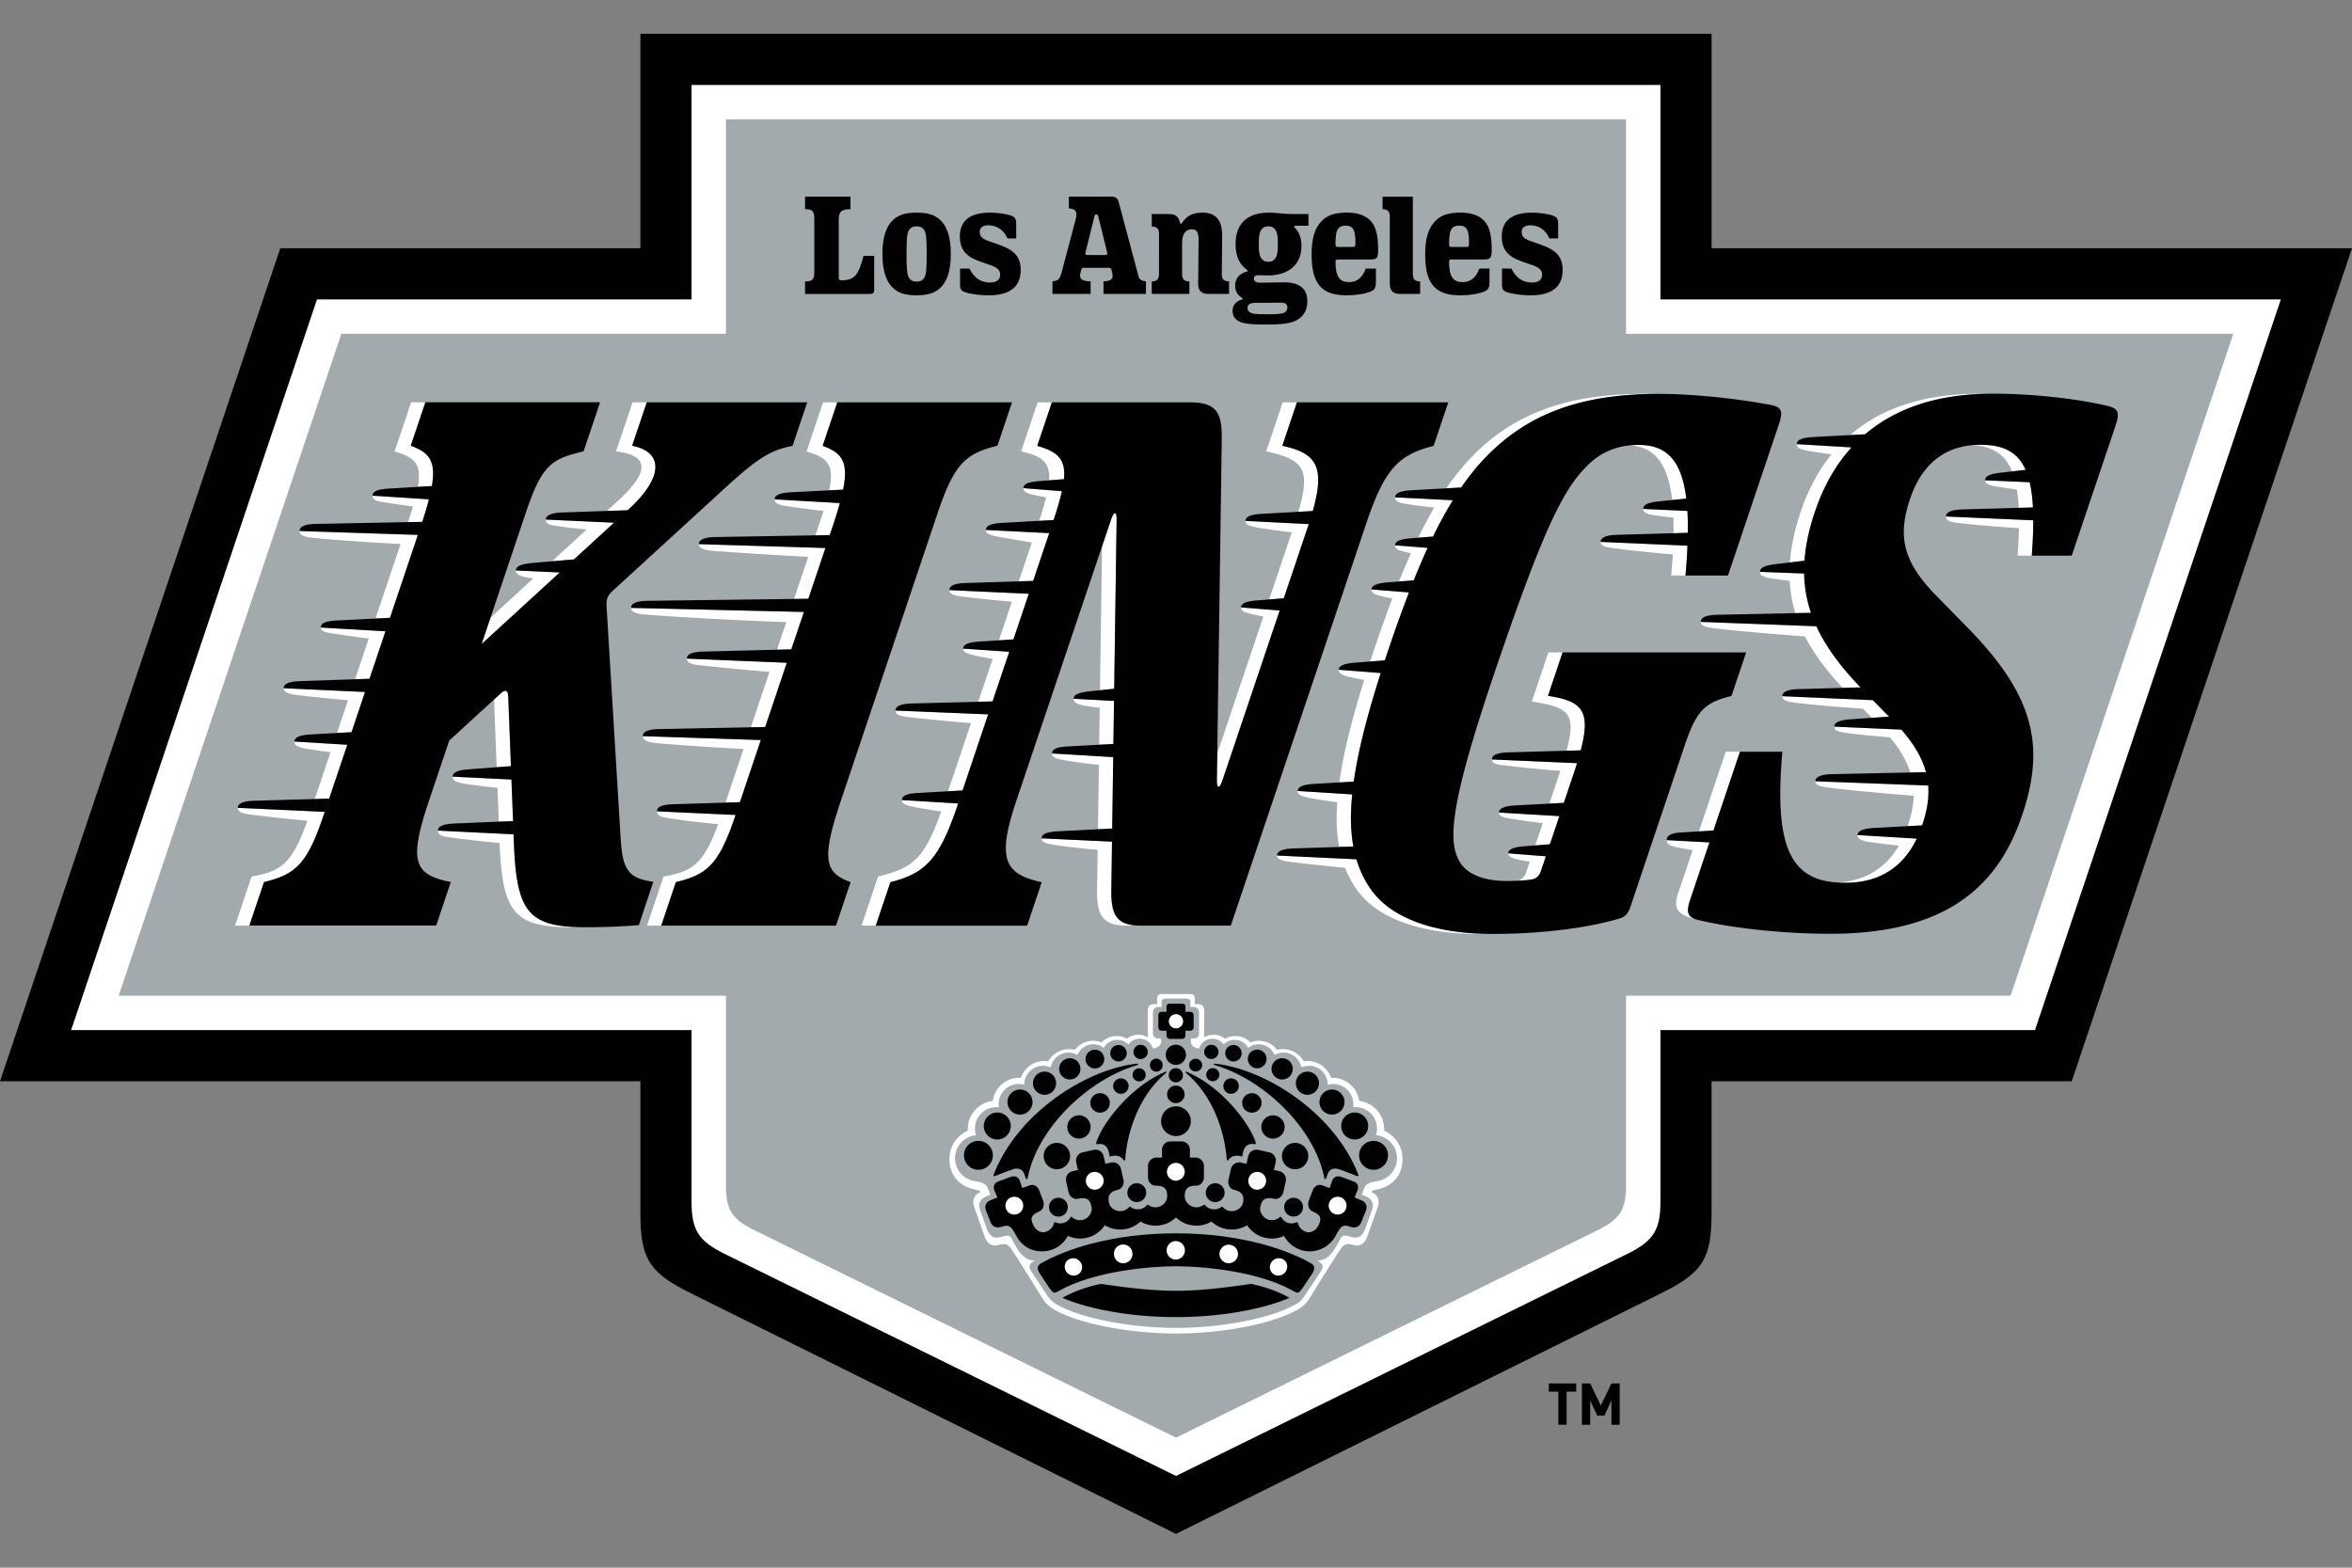<svg xmlns="http://www.w3.org/2000/svg" viewBox="0 0 960 640"><rect x="0" y="0" width="960" height="640" fill="#808080" stroke="none"/><path d="M698.603 441.409v53.452c0 18.829-3.325 24.543-20.498 33.064l-198.117 98.277-198.108-98.277c-17.173-8.513-20.499-14.235-20.499-33.064V441.41H0l114.4-340.066h146.99V13.798h437.22v87.545H960L845.6 441.409H698.604Z" fill="#010101"/><path d="m479.994 602.549 184.4-90.746c10.933-5.382 13.338-10.168 13.338-21.426v-69.845h152.875l100.349-298.304H677.732V34.683H282.257v87.545H129.382L29.032 420.532h253.225v69.845c0 11.258 2.405 16.053 13.338 21.426l184.399 90.746Z" fill="#fff"/><path d="m479.994 586.906 172.283-84.784c9.193-4.523 11.413-8.544 11.413-18.348v-77.277h156.965l90.907-270.235H663.69V48.717H296.298v87.545H139.333L48.425 406.497h247.873v77.277c0 9.803 2.211 13.817 11.413 18.348l172.283 84.784Z" fill="#a2aaad"/><path d="M485.803 405.81c1.4 0 1.871.788 1.871 1.77v2.35h1.4c1.794 0 2.42 1.23 2.42 2.8v10.755c3.619-2.134 7.268-.556 8.575.603 3.179-1.994 7.787-1.245 10.269 1.462 3.495-1.438 8.211-.572 10.918 3.062 3.641-1.021 8.413.394 10.903 4.693 5.273-.835 9.742 2.528 11.119 6.727 6.054-.379 10.81 4.206 11.466 9.38a11.624 11.624 0 0 1 10.2 12.178c4.647 2.173 7.508 6.44 7.508 11.599 0 5.776-3.21 10.686-9.759 12.263-1.46.34-2.405.402-2.984 1.206 2.226.658 3.51 3.209 2.845 5.389-.301 1.005-4.43 12.627-4.43 12.627-.983 2.93-2.862 4.392-5.854 3.573-2.83-.782-3.781-.394-5.784 2.682-1.53 2.35-2.683 4.269-3.874 6.101-3.517 5.452-6.665 10.779-8.443 13.494-1.825 2.512-3.178 3.37-4.995 4.383-9.906 5.53-30.218 9.495-49.185 9.495s-39.28-3.959-49.185-9.495c-1.817-1.012-3.17-1.87-4.995-4.383-1.778-2.715-4.918-8.034-8.444-13.494-1.19-1.84-2.335-3.75-3.874-6.1-2.003-3.077-2.96-3.465-5.791-2.683-2.985.819-4.864-.642-5.846-3.573 0 0-4.128-11.622-4.43-12.627-.657-2.188.61-4.731 2.845-5.389-.58-.804-1.523-.858-2.992-1.206-6.542-1.577-9.758-6.487-9.758-12.263 0-5.158 2.86-9.426 7.508-11.599a11.635 11.635 0 0 1 10.198-12.178c.658-5.166 5.413-9.759 11.468-9.38 1.376-4.199 5.837-7.562 11.118-6.727 2.49-4.299 7.261-5.706 10.903-4.693 2.699-3.634 7.415-4.5 10.918-3.062 2.482-2.714 7.09-3.456 10.269-1.462 1.307-1.16 4.956-2.737 8.574-.603V412.73c0-1.57.627-2.8 2.42-2.8h1.4v-2.35c0-.974.464-1.77 1.872-1.77h11.637Z" fill="#fff"/><path d="M561.603 463.452a8.725 8.725 0 0 0-8.289-11.466c-.34 0-.689.023-1.029.054.07-.41.101-.835.101-1.268 0-4.547-3.696-8.235-8.242-8.235a8.09 8.09 0 0 0-2.228.31v-.132a7.603 7.603 0 0 0-7.608-7.609 7.595 7.595 0 0 0-3.186.696c-.588-3.456-3.588-6.093-7.214-6.093-1.338 0-2.59.356-3.673.982a6.967 6.967 0 0 0-10.763-2.883 6.269 6.269 0 0 0-5.521-3.295 6.252 6.252 0 0 0-4.516 1.918 5.642 5.642 0 0 0-4.615-2.397 5.64 5.64 0 0 0-5.421 4.067c-2.606-.526-3.379-1.632-3.379-3.38 0-.687.123-.765.789-.765h.525c1.3 0 2.073-.974 2.073-1.878v-8.405c0-1.446-.58-2.591-2.227-2.591h-1.284v-1.786c0-.904-.432-1.632-1.724-1.632h-8.344c-1.29 0-1.724.727-1.724 1.632v1.786h-1.283c-1.655 0-2.234 1.153-2.234 2.59v8.406c0 .904.78 1.878 2.079 1.878h.518c.665 0 .797.078.797.766 0 1.747-.774 2.845-3.38 3.379-.687-2.343-2.852-4.067-5.42-4.067-1.91 0-3.595.943-4.616 2.397a6.265 6.265 0 0 0-4.516-1.918c-2.389 0-4.454 1.338-5.52 3.295a6.921 6.921 0 0 0-4.291-1.486 6.968 6.968 0 0 0-6.465 4.37 7.302 7.302 0 0 0-3.673-.983 7.325 7.325 0 0 0-7.222 6.093 7.53 7.53 0 0 0-3.177-.696c-4.207 0-7.617 3.403-7.617 7.609v.132a8.236 8.236 0 0 0-10.47 7.925c0 .433.031.85.094 1.268a10.864 10.864 0 0 0-1.02-.054c-4.826 0-8.739 3.905-8.739 8.73 0 .959.155 1.878.45 2.736-4.818.434-8.584 4.478-8.584 9.396a9.445 9.445 0 0 0 7.763 9.294c2.482.441 4.771.626 5.707 3.1.255.673.58 1.477.943 2.506l-1.778.742c-2.56 1.067-3.28 3.24-2.475 5.304l2.637 7.339c.99 2.976 2.536 4.754 5.568 3.92 2.876-.79 3.873-1.044 4.863.796 2.915 5.8 5.165 8.776 9.294 8.738-2.868 1.855-2.768 2.412-.317 6.13l4.925 7.37c1.671 2.583 2.443 3.279 4.237 4.385 9.596 5.551 29.6 9.626 48.83 9.626s39.241-4.075 48.837-9.626c1.786-1.098 2.567-1.802 4.238-4.385l4.917-7.37c2.46-3.71 2.56-4.267-.317-6.13 4.13.038 6.379-2.939 9.301-8.738.983-1.84 1.988-1.585 4.857-.797 3.031.835 4.577-.943 5.574-3.92l2.637-7.338c.805-2.064.078-4.237-2.474-5.304l-1.778-.742c.363-1.029.688-1.833.936-2.506.934-2.474 3.232-2.66 5.713-3.1a9.44 9.44 0 0 0 7.756-9.294c0-4.918-3.773-8.962-8.575-9.396" fill="#a2aaad" fill-rule="evenodd"/><path d="M476.13 420.795v2.026c0 .719.588 1.299 1.3 1.299h5.141c.72 0 1.291-.58 1.291-1.3v-2.025h2.034c.719 0 1.299-.588 1.299-1.3v-5.142c0-.719-.588-1.29-1.299-1.29h-2.034v-2.034c0-.711-.394-1.291-1.29-1.291h-5.143c-.951 0-1.3.58-1.3 1.29v2.035h-2.025c-.72 0-1.299.58-1.299 1.29v5.142c0 .72.58 1.3 1.299 1.3h2.026ZM432.552 526.818c13.817-7.708 35.931-9.866 47.445-9.88 11.513.014 33.627 2.156 47.445 9.88 2.413 1.347 2.52 1.33 4.26-1.027l3.874-5.8c1.238-1.928 1.108-3.327-.386-4.198-5.165-3.016-12.72-5.977-20.244-7.965-10.863-2.868-22.578-4.322-34.94-4.322s-24.095 1.454-34.943 4.322c-7.524 1.988-15.079 4.957-20.244 7.965-1.494.87-1.623 2.27-.386 4.199l3.873 5.799c1.733 2.358 1.84 2.38 4.26 1.027" fill="#010101"/><path d="M477.722 465.965a3.431 3.431 0 0 0-3.434 3.434v3.178H472a3.424 3.424 0 0 0-3.425 3.433v4.609c0 1.785 1.345 3.409 3.084 3.409 4.393 0 4.733 2.095 4.733 4.423s-2.212 4.423-4.733 4.423a4.97 4.97 0 0 1-2.96-.966c-.209-.148-.372-.108-.535.077a4.936 4.936 0 0 1-3.765 1.725c-1.137 0-2.18-.38-3.015-1.03-.156-.108-.341-.092-.503.094a4.963 4.963 0 0 1-2.652 1.562c-2.459.556-5.08-1.029-5.583-3.271-.518-2.273-.232-4.477 3.65-5.351 1.694-.38 2.652-2.273 2.265-4.005l-1.012-4.501c-.419-1.847-2.25-3.015-4.098-2.59l-2.274.51-.704-3.108a3.424 3.424 0 0 0-4.09-2.59l-4.508 1.013a3.432 3.432 0 0 0-2.59 4.098l.695 3.1-2.234.503a3.433 3.433 0 0 0-2.59 4.098l1.013 4.5c.394 1.74 2.064 3.032 3.773 2.652 4.269-.967 5.08 1.006 5.583 3.27.495 2.205-1.198 4.803-3.65 5.352a4.817 4.817 0 0 1-4.322-1.152c-.217-.186-.465-.163-.596.054-.595 1.105-1.592 1.987-2.884 2.35a4.725 4.725 0 0 1-3.232-.24c-.333-.154-.564-.03-.642.31-.363 1.593-1.57 2.861-3.054 3.456-2.134.843-4.4-.502-5.351-2.566-1.105-2.397-1.476-4.022 2.443-5.684 1.509-.642 2.119-2.582 1.585-4.253l-1.653-4.276c-.581-1.786-2.344-2.713-3.952-2.08l-2.954 1.083-.866-2.528c-.618-2.042-2.087-2.776-4.33-1.88l-4.77 1.779c-1.377.541-2.08 1.948-1.384 3.65.51 1.237.89 2.156 1.16 2.83l-2.846 1.167c-1.771.695-2.482 2.381-1.794 4.144l1.918 4.825c.687 1.771 2.458 2.482 4.453 1.826 3.094-1.03 3.828-.302 5.931 3.495 2.25 4.33 5.992 6.525 10.624 6.525s8.498-2.551 10.5-6.301a12.052 12.052 0 0 0 7.64.78 12.058 12.058 0 0 0 7.446-5.142 12.043 12.043 0 0 0 8.923 1.461 12.113 12.113 0 0 0 5.63-2.976 12.033 12.033 0 0 0 6.155 1.686c3.232 0 6.17-1.269 8.335-3.325a12.053 12.053 0 0 0 8.328 3.325c2.25 0 4.353-.619 6.162-1.686a12.054 12.054 0 0 0 5.622 2.976c3.177.712 6.348.101 8.922-1.46a12.06 12.06 0 0 0 7.446 5.141c2.668.596 5.329.263 7.64-.78 2.01 3.75 5.97 6.301 10.5 6.301s8.652-2.652 10.625-6.525c2.095-3.797 2.853-4.602 5.93-3.495 1.933.695 3.766-.055 4.454-1.826l1.91-4.825c.688-1.77-.031-3.456-1.794-4.144l-2.845-1.167c.278-.666.657-1.585 1.16-2.83.695-1.709 0-3.109-1.384-3.65l-4.772-1.779c-2.235-.896-3.71-.162-4.322 1.88l-.866 2.528-2.96-1.083c-1.602-.641-3.373.286-3.945 2.08l-1.655 4.276c-.541 1.67.07 3.611 1.578 4.253 3.928 1.662 3.55 3.279 2.451 5.684-.959 2.064-3.224 3.41-5.359 2.566-1.484-.595-2.682-1.863-3.054-3.456-.077-.34-.309-.464-.633-.31-.99.441-2.127.557-3.24.24-1.284-.363-2.281-1.245-2.885-2.35-.124-.217-.379-.24-.587-.054a4.833 4.833 0 0 1-4.33 1.152c-2.459-.55-4.145-3.147-3.65-5.351.518-2.273 1.314-4.238 5.59-3.27 1.702.379 3.372-.913 3.766-2.653l1.013-4.5a3.427 3.427 0 0 0-2.59-4.098l-2.235-.502.696-3.101a3.432 3.432 0 0 0-2.59-4.098l-4.508-1.013a3.43 3.43 0 0 0-4.091 2.59l-.696 3.109-2.273-.51a3.418 3.418 0 0 0-4.09 2.589l-1.013 4.5c-.395 1.733.564 3.627 2.257 4.006 3.89.874 4.168 3.086 3.658 5.35-.51 2.251-3.14 3.836-5.59 3.272a4.97 4.97 0 0 1-2.653-1.562c-.154-.179-.34-.202-.495-.093a4.922 4.922 0 0 1-3.023 1.029 4.949 4.949 0 0 1-3.766-1.725c-.154-.185-.324-.217-.533-.077a5.047 5.047 0 0 1-2.962.966c-2.513 0-4.732-2.165-4.732-4.423s.348-4.423 4.732-4.423c1.74 0 3.093-1.624 3.093-3.41v-4.608a3.43 3.43 0 0 0-3.433-3.433h-2.289v-3.178a3.426 3.426 0 0 0-3.432-3.434h-4.547.023ZM479.996 537.691c19.655 0 36.558-3.619 46.347-7.872-4.531-2.459-9.07-4.237-15.673-5.69-8.166 1.213-19.973 2.83-30.682 2.83s-22.517-1.609-30.682-2.83c-6.595 1.453-11.134 3.224-15.672 5.69 9.796 4.253 26.7 7.872 46.347 7.872M505.629 443.364c0-1.74-1.43-3.146-3.17-3.131a3.137 3.137 0 0 0-3.132 3.17c0 1.74 1.423 3.14 3.17 3.131 1.733 0 3.14-1.43 3.132-3.17ZM490.704 434.844a2.676 2.676 0 0 0-5.35 0 2.676 2.676 0 0 0 5.35 0ZM497.693 438.803a2.676 2.676 0 1 0-5.35 0 2.676 2.676 0 0 0 5.35 0ZM514.945 450.262a3.974 3.974 0 1 0-3.974 3.974 3.972 3.972 0 0 0 3.974-3.974ZM524.338 460.082c0-2.621-2.126-4.748-4.755-4.748s-4.748 2.126-4.748 4.748 2.127 4.755 4.748 4.755 4.756-2.126 4.756-4.755Z" fill="#010101"/><path d="M533.998 471.958c0-2.97-2.404-5.382-5.38-5.382s-5.39 2.406-5.39 5.382 2.412 5.382 5.39 5.382 5.38-2.405 5.38-5.382ZM516.963 432.246a3.826 3.826 0 1 0-7.648.225 3.826 3.826 0 0 0 7.648-.225ZM527.66 436.235a4.334 4.334 0 0 0-4.455-4.206 4.335 4.335 0 0 0 .247 8.668 4.33 4.33 0 0 0 4.207-4.454M538.366 442.08a4.726 4.726 0 1 0-4.585 4.864 4.725 4.725 0 0 0 4.585-4.864ZM497.339 429.423a2.924 2.924 0 0 0-2.93-2.9c-1.61 0-2.91 1.322-2.901 2.93 0 1.609 1.322 2.907 2.93 2.9 1.609 0 2.9-1.322 2.9-2.93ZM506.81 429.957a3.36 3.36 0 0 0-3.37-3.333c-1.848 0-3.34 1.523-3.333 3.372a3.37 3.37 0 0 0 3.379 3.332c1.848 0 3.34-1.523 3.333-3.37M548.78 449.882c-.023-2.83-2.32-5.103-5.142-5.08a5.114 5.114 0 0 0-5.087 5.142 5.113 5.113 0 0 0 5.149 5.08 5.101 5.101 0 0 0 5.08-5.142ZM558.438 459.657a5.505 5.505 0 1 0-11.01.07 5.497 5.497 0 0 0 5.536 5.466 5.502 5.502 0 0 0 5.474-5.536ZM566.536 471.627a5.895 5.895 0 0 0-5.938-5.862c-3.256.023-5.885 2.675-5.862 5.931.023 3.262 2.675 5.891 5.938 5.868 3.255-.023 5.885-2.682 5.862-5.937ZM507.041 472.182c.488-3.959 1.988-5.637 5.119-5.072.286.054.495-.24.41-.525-2.274-7.648-13.407-22.285-27.117-28.54-.88-.403-1.407-.689-1.547-.519-.154.178.256.596.928 1.183 12.937 11.367 15.573 29.074 15.867 34.657.024.378.51.502.72.186 0 0 1.499-2.73 5.62-1.377" fill="#010101"/><path d="M497.013 435.19c19.772 6.303 39.76 25.935 43.549 45.854.061.34.58.417.695.093.41-1.13.58-1.84 1.051-2.668.72-1.253 2.475-1.717 4.052-1.175 2.367.796 5.792 2.125 7.54 2.837.34.14.696-.108.556-.463-9.395-24.465-36.257-42.342-57.32-45.296-1.106-.155-1.747-.162-1.778.046-.03.247.317.355 1.655.773ZM452.94 472.182c4.122-1.352 5.621 1.377 5.621 1.377.217.317.712.193.72-.186.286-5.582 2.923-23.289 15.866-34.656.673-.595 1.09-1.005.928-1.182-.139-.17-.665.116-1.547.518-13.709 6.255-24.844 20.892-27.117 28.54-.084.278.124.58.41.525 3.132-.565 4.631 1.113 5.12 5.072M462.97 435.19c1.338-.408 1.693-.524 1.655-.772-.031-.216-.673-.21-1.778-.047-21.063 2.962-47.925 20.839-57.32 45.297-.139.347.217.595.557.463 1.748-.718 5.173-2.041 7.539-2.837 1.577-.533 3.333-.078 4.052 1.175.472.828.641 1.539 1.052 2.668.124.332.634.255.695-.094 3.789-19.918 23.778-39.55 43.548-45.852ZM486.058 457.723c0-3.348-2.714-6.07-6.07-6.07s-6.07 2.714-6.07 6.07 2.714 6.07 6.07 6.07 6.07-2.714 6.07-6.07ZM482.835 438.964c0-1.592-1.3-2.899-2.9-2.899a2.9 2.9 0 0 0 0 5.8 2.89 2.89 0 0 0 2.9-2.9ZM483.513 446.76c0-1.972-1.593-3.572-3.572-3.572s-3.573 1.592-3.573 3.571 1.593 3.573 3.573 3.573 3.572-1.593 3.572-3.573ZM484.063 430.615c0-2.274-1.84-4.122-4.122-4.122s-4.12 1.84-4.12 4.122 1.84 4.121 4.12 4.121 4.122-1.84 4.122-4.121ZM499.836 486.898c0-2.127-1.717-3.843-3.843-3.843s-3.843 1.716-3.843 3.843 1.717 3.843 3.843 3.843 3.843-1.717 3.843-3.843ZM531.841 492.82c0-2.126-1.716-3.843-3.843-3.843s-3.843 1.717-3.843 3.843 1.716 3.843 3.843 3.843 3.843-1.717 3.843-3.843ZM460.155 486.898c0 2.125 1.717 3.843 3.843 3.843s3.843-1.717 3.843-3.843-1.717-3.843-3.843-3.843-3.843 1.716-3.843 3.843ZM428.142 492.82c0 2.126 1.717 3.843 3.843 3.843s3.843-1.717 3.843-3.843-1.716-3.843-3.843-3.843-3.843 1.717-3.843 3.843ZM446.739 436.181a3.825 3.825 0 1 0 .225-7.646 3.825 3.825 0 0 0-.225 7.646ZM436.532 440.697a4.324 4.324 0 0 0 4.453-4.206 4.314 4.314 0 0 0-4.206-4.454 4.336 4.336 0 0 0-4.461 4.206 4.33 4.33 0 0 0 4.206 4.454" fill="#010101"/><path d="M426.209 446.944a4.725 4.725 0 1 0 .278-9.449 4.73 4.73 0 0 0-4.864 4.585 4.73 4.73 0 0 0 4.586 4.864ZM465.543 432.353a2.917 2.917 0 0 0 2.93-2.9 2.908 2.908 0 0 0-2.9-2.93 2.908 2.908 0 0 0-2.93 2.9 2.908 2.908 0 0 0 2.9 2.93ZM456.503 433.328a3.347 3.347 0 0 0 3.372-3.332 3.358 3.358 0 0 0-3.333-3.38c-1.848 0-3.364 1.485-3.37 3.333a3.35 3.35 0 0 0 3.331 3.371M416.296 455.032c2.83.015 5.134-2.266 5.142-5.08a5.11 5.11 0 0 0-5.08-5.15 5.11 5.11 0 0 0-5.142 5.088 5.102 5.102 0 0 0 5.08 5.142ZM407.018 465.193a5.502 5.502 0 0 0 5.536-5.475 5.496 5.496 0 0 0-5.467-5.536 5.505 5.505 0 0 0-5.544 5.475c-.023 3.038 2.437 5.513 5.475 5.536ZM399.318 477.557a5.899 5.899 0 1 0 .07-11.8c-3.256-.023-5.908 2.606-5.931 5.862a5.893 5.893 0 0 0 5.86 5.938ZM457.486 446.534a3.146 3.146 0 0 0 3.17-3.13 3.147 3.147 0 0 0-3.131-3.171 3.147 3.147 0 0 0-3.17 3.131 3.147 3.147 0 0 0 3.131 3.17ZM471.953 437.52a2.676 2.676 0 0 0 0-5.351 2.676 2.676 0 0 0 0 5.35ZM464.966 441.478a2.676 2.676 0 1 0-2.675-2.675 2.676 2.676 0 0 0 2.675 2.675ZM449.019 454.236c2.196 0 3.974-1.778 3.974-3.975s-1.778-3.974-3.974-3.974-3.974 1.778-3.974 3.974 1.778 3.975 3.974 3.975ZM440.39 464.829c2.62 0 4.755-2.126 4.755-4.755s-2.134-4.747-4.755-4.747-4.756 2.125-4.756 4.747 2.134 4.755 4.756 4.755ZM431.375 477.34c2.97 0 5.382-2.404 5.382-5.38s-2.405-5.39-5.382-5.39-5.382 2.405-5.382 5.39 2.405 5.38 5.382 5.38Z" fill="#010101"/><path d="M482.894 416.928a2.9 2.9 0 0 1-2.9 2.899c-1.6 0-2.907-1.299-2.907-2.9s1.307-2.899 2.907-2.899a2.9 2.9 0 0 1 2.9 2.9ZM479.949 506.669a3.774 3.774 0 0 1 0 7.546 3.779 3.779 0 0 1-3.774-3.773 3.778 3.778 0 0 1 3.774-3.773ZM454.711 512.422a3.78 3.78 0 1 1 7.493-.99 3.77 3.77 0 0 1-3.247 4.237 3.774 3.774 0 0 1-4.246-3.248ZM434.8 518.32c-.672-1.855.279-3.857 2.112-4.469 1.84-.61 3.873.403 4.539 2.266.672 1.856-.279 3.858-2.112 4.47-1.84.603-3.873-.41-4.539-2.266ZM497.778 511.431a3.779 3.779 0 0 1 7.493.99 3.791 3.791 0 0 1-4.246 3.256 3.786 3.786 0 0 1-3.247-4.246ZM518.533 516.11c.673-1.856 2.707-2.869 4.539-2.266 1.84.611 2.784 2.614 2.11 4.47-.664 1.855-2.705 2.876-4.538 2.265-1.84-.61-2.775-2.613-2.11-4.47ZM479.933 474.743a3.635 3.635 0 0 1 3.635 3.633c0 2.01-1.632 3.627-3.635 3.627s-3.634-1.625-3.634-3.627 1.632-3.633 3.634-3.633ZM513.144 478.422c2.002 0 3.633 1.624 3.633 3.634s-1.631 3.627-3.633 3.627-3.634-1.624-3.634-3.627 1.631-3.634 3.634-3.634ZM545.974 488.575c2.002 0 3.634 1.624 3.634 3.634s-1.631 3.626-3.634 3.626-3.635-1.623-3.635-3.626 1.625-3.634 3.635-3.634ZM450.466 482.05c0 2.002-1.624 3.634-3.634 3.634s-3.627-1.632-3.627-3.635 1.624-3.634 3.627-3.634 3.634 1.632 3.634 3.634ZM417.641 492.21c0 2.002-1.623 3.633-3.634 3.633s-3.626-1.631-3.626-3.634 1.623-3.634 3.626-3.634 3.634 1.631 3.634 3.634Z" fill="#fff"/><path d="M374.133 86.806c-4.624 0-7.075.959-8.954 2.42-3.317 2.63-5.01 7.222-5.01 14.46s1.692 11.83 5.01 14.459c1.879 1.47 4.33 2.42 8.954 2.42s7.075-.959 8.946-2.42c3.317-2.629 5.011-7.222 5.011-14.46s-1.694-11.83-5.01-14.459c-1.88-1.469-4.33-2.42-8.947-2.42Zm0 5.59c1.53 0 2.458.573 3.04 1.446.788 1.214 1.073 2.884 1.073 9.843s-.278 8.637-1.074 9.843c-.588.875-1.516 1.446-3.04 1.446-1.522 0-2.458-.572-3.046-1.446-.788-1.213-1.075-2.884-1.075-9.843s.279-8.636 1.075-9.843c.588-.873 1.516-1.446 3.047-1.446Zm-17.32 12.078v13.81c0 1.214-.45 1.716-1.709 1.716H328.59v-5.102c3.155 0 3.78-.967 3.78-3.743V89.59c0-3.356-.594-4.199-3.78-4.199v-5.103h18.542v5.103c-4.044 0-4.779 1.361-4.779 4.315v23.691c0 .743.248 1.044 1.067 1.044 5.12 0 6.967-1.817 9.024-9.959h4.36l.009-.008Zm107.803 7.98-7.957-29.761c-.48-1.779-1.152-2.413-3.139-2.413h-17.259v4.794c2.893.17 3.612 1.377 2.792 4.454l-5.807 21.96c-.649 2.428-1.46 3.224-3.665 3.34v5.165h15.565v-5.165c-3.812 0-4.725-1.106-4.144-3.425l.285-1.191c.156-.603.403-.881 1.16-.881h10.068c.765 0 1.005.278 1.152.88l.317 1.269c.549 2.227-.324 3.348-3.58 3.348v5.165h17.328v-5.165c-1.887-.092-2.706-.727-3.131-2.373m-13.594-8.344h-7.051c-.875 0-1.091-.287-.875-1.16l3.612-14.614c.147-.58.402-.835.788-.835.387 0 .65.255.789.835l3.61 14.614c.218.882 0 1.16-.88 1.16m95.284-10.872c-.827.998-1.19 2.815-1.19 6.58 0 .727.263.99.965.99h6.202c.704 0 .936-.263.966-.99.132-3.185-.285-5.582-1.105-6.58-.557-.68-1.338-1.136-2.86-1.136-1.524 0-2.413.456-2.978 1.136Zm4.322 21.937c3.264 0 5.437-1.74 6.882-5.536h4.114v5.543c0 2.56-.665 3.38-2.838 4.098-2.436.805-5.46 1.276-9.117 1.276-4.902 0-8.064-1.02-10.291-3.123-2.769-2.614-4.006-6.828-4.006-13.586s1.37-10.794 4.168-13.678c2.026-2.088 4.956-3.38 10.222-3.38 4.593 0 7.717 1.238 9.658 3.325 2.304 2.475 3.1 6.086 3.1 11.862 0 3.301-.518 3.943-2.984 3.943h-13.446c-.711 0-.966.271-.966.99 0 6.263 1.87 8.258 5.512 8.258m42.033-21.929c-.827.998-1.191 2.815-1.191 6.58 0 .727.263.99.967.99h6.2c.712 0 .936-.263.967-.99.132-3.185-.294-5.582-1.106-6.58-.563-.68-1.345-1.136-2.868-1.136s-2.405.456-2.977 1.136m4.323 21.937c3.263 0 5.443-1.74 6.881-5.536h4.121v5.543c0 2.56-.664 3.38-2.845 4.098-2.428.805-5.459 1.276-9.108 1.276-4.91 0-8.073-1.02-10.292-3.123-2.768-2.614-4.013-6.828-4.013-13.586s1.368-10.794 4.175-13.678c2.026-2.088 4.949-3.38 10.223-3.38 4.585 0 7.708 1.238 9.649 3.325 2.304 2.475 3.1 6.086 3.1 11.862 0 3.301-.518 3.943-2.984 3.943h-13.446c-.712 0-.967.271-.967.99 0 6.263 1.871 8.258 5.513 8.258m-20.281-3.255c0 2.049.911 2.977 2.96 2.977v5.103h-8.203c-2.915 0-4.176-1.361-4.176-4.199V88.391c0-2.041-.904-2.977-2.96-2.977v-5.103h12.37v31.602h.009ZM414.782 97.33h-3.573c-1.57-3.627-4.477-5.359-7.801-5.359-2.514 0-3.519 1.168-3.519 2.722 0 1.755 1.02 2.791 3.41 3.634l4.376 1.532c6.495 2.272 8.939 5.102 8.939 10.438 0 6.967-4.647 10.268-13.083 10.268-3.008 0-6.2-.402-8.343-.904-2.845-.681-3.332-1.415-3.332-3.434v-6.58h3.835c1.817 3.626 4.492 5.707 8.381 5.707 2.838 0 4.176-1.307 4.176-3.209s-1.222-2.962-3.897-3.89l-4.26-1.477c-5.908-2.049-8.321-4.956-8.321-10.322 0-6.008 3.773-9.642 12.248-9.642 2.606 0 5.135.325 7.43.85 2.831.658 3.334 1.485 3.334 3.851v5.823-.008Zm221.189 0h-3.565c-1.569-3.627-4.477-5.359-7.802-5.359-2.52 0-3.518 1.168-3.518 2.722 0 1.755 1.021 2.791 3.41 3.634l4.377 1.532c6.495 2.272 8.938 5.102 8.938 10.438 0 6.967-4.647 10.268-13.083 10.268-3.016 0-6.201-.402-8.35-.904-2.846-.681-3.325-1.415-3.325-3.434v-6.58h3.835c1.817 3.626 4.492 5.707 8.382 5.707 2.837 0 4.167-1.307 4.167-3.209s-1.214-2.962-3.889-3.89l-4.26-1.477c-5.916-2.049-8.32-4.956-8.32-10.322 0-6.008 3.78-9.642 12.255-9.642 2.598 0 5.126.325 7.423.85 2.83.658 3.333 1.485 3.333 3.851v5.823l-.008-.008Zm-134.31 17.56v5.103h-8.436c-2.915 0-4.176-1.361-4.176-4.199 0-5.597.164-11.845.164-18.17 0-2.892-.921-4.037-2.77-4.037-2.403 0-3.95 1.817-3.95 5.614v12.712c0 2.05.904 2.977 2.961 2.977v5.103h-15.349v-5.103c2.058 0 2.962-.928 2.962-2.977V95.459c0-2.042-.904-2.977-2.962-2.977v-5.104h6.805c2.954 0 4.083.944 4.733 3.588.123.518.463.565.765.1 1.794-2.79 4.284-4.26 8.29-4.26 5.62 0 8.149 3.023 8.149 9.325s-.162 10.183-.162 15.782c0 2.05.911 2.977 2.96 2.977m16.037-8.026c1.214 0 1.918-.356 2.49-.951 1.021-1.045 1.4-2.629 1.4-6.286s-.379-5.235-1.4-6.28c-.572-.595-1.276-.95-2.49-.95-1.213 0-1.917.355-2.49.95-1.02 1.045-1.398 2.63-1.398 6.28s.378 5.241 1.398 6.286c.573.595 1.277.95 2.49.95Zm.178 21.441c4.67 0 6-.324 6.774-.967.572-.464.835-1.09.835-1.809 0-1.391-.92-1.964-2.954-1.964-3.556 0-7.036.093-10.369.093-2.026 0-2.954.765-2.954 2.072 0 .689.272 1.276.851 1.701.796.58 1.856.866 6.897.866h.904l.017.008Zm10.578-35.421c1.817 1.778 2.776 4.283 2.776 7.538 0 7.091-4.678 12.033-13.81 12.033-1.925 0-2.196-.093-3.696-.093-1.369 0-1.933.587-1.933 1.345 0 .966.642 1.708 2.791 1.708 3.333 0 5.792-.162 9.356-.162 7.013 0 9.689 2.915 9.689 7.802 0 2.814-.943 5.01-2.76 6.564-2.258 1.934-5.189 2.854-13.308 2.854h-1.948c-6.898 0-9.232-.657-10.748-1.833-1.199-.92-1.756-2.195-1.756-3.765 0-2.174 1.269-3.905 3.86-4.6.409-.117.347-.441 0-.658-1.887-1.168-2.8-2.792-2.8-5.034 0-2.722 1.57-4.895 4.732-5.69.441-.11.448-.45.109-.704-3.179-2.36-4.671-5.645-4.671-10.562 0-8.19 4.57-12.82 13.67-12.82 3.279 0 5.344.571 9.635.571h6.449v4.779h-5.359c-.533 0-.673.34-.278.727Z" fill="#010101"/><path d="M718.374 233.48c0 1.036.58 2.05 4.91 2.682 2.095.31 4.585.65 7.197.99a54.627 54.627 0 0 0 2.336 13.183l6.348-.139a52.23 52.23 0 0 1-2.798-16.043l-18.001-.673h.008ZM665.586 181.781c9.379.905 15.17 6.843 16.934 22.346l5.745-.58c-2.011-16.508-8.707-21.912-19.579-21.912-1.06 0-2.087.046-3.1.14M710.183 306.905h-5.806l-10.926 32.507 5.93-.371 10.802-32.136ZM753.78 299.258c3.882.526 10.632 1.19 17.66 1.778 4.107 4.964 6.829 9.65 8.305 14.359l6.364-.14c-1.508-5.706-4.756-11.358-10.068-17.366l-27.349-1.213c0 1.19.75 1.994 5.089 2.59M761.295 177.313c12.357-10.539 28.957-16.153 49.827-16.532-1.206-.023-2.397-.03-3.564-.03-22.146 0-39.597 5.768-52.417 16.895l6.154-.333ZM808.33 181.589c-.967 0-1.919.046-2.854.116 7.794.595 12.921 3.71 15.774 10.747l5.544-.626c-3.271-7.423-9.24-10.237-18.465-10.237ZM694.217 253.901c0 1.09.804 2.018 5.165 2.56 7.902.974 22.81 2.272 37.331 3.347 3.627 7.067 8.776 13.973 15.449 21.04l7.222-.209c-8.095-8.443-14.15-16.547-18.008-24.952l-47.159-1.786ZM727.466 284.235c0 1.19.851 2.056 5.196 2.613 6.975.897 18.086 1.825 27.712 2.46l3.674 3.765 6.974-.487-6.573-6.727-36.99-1.617.007-.007ZM392.885 322.686l10.461-31.067-37.841-1.563c0 1.253.82 2.165 5.165 2.684 6.217.727 15.92 1.67 25.648 2.498l-9.348 27.773 5.915-.332v.007ZM302 327.473l8.536-25.37-48.164-1.576c0 1.252 1.283 2.458 5.444 2.837 8.266.75 22.253 1.686 35.676 2.436l-7.353 21.859 5.869-.186H302ZM511.498 250.839c1.275.271 2.69.564 4.175.866l-18.828 55.897-.155 10.694c-.061 3.795 1.052 3.865 2.312.116l23.306-69.197-15.744-1.252c0 1.183.658 1.956 4.933 2.869M513.484 215.417c2.846.51 8.374 1.276 13.764 1.91l-9.217 27.388 5.954-.464 9.665-28.703c.186-.541.355-1.066.534-1.593l-25.827-1.299c0 1.153.82 1.988 5.127 2.761ZM596.38 199.01c3.55-5.15 7.207-9.588 11.073-13.454 15.99-15.967 36.241-24.241 66.807-24.713a138.316 138.316 0 0 0-3.047-.047c-32.135 0-53.082 8.313-69.567 24.76-3.951 3.942-7.678 8.49-11.304 13.787l6.03-.333h.008ZM529.953 208.938l5.87-.325c5.172-18.302 1.392-23.622-12.426-26.622l5.97-17.746h-5.808l-6.742 20.035c15.387 3.34 18.294 7.276 13.13 24.658M738.51 184.125c2.467.417 5.63.896 9.054 1.345-5.157 6.387-9.294 13.941-12.325 22.717-2.66 7.701-4.19 14.776-4.663 21.457l5.954-.719c.456-6.433 1.941-13.276 4.515-20.738 3.48-10.075 8.398-18.58 14.685-25.508l-22.34-1.339c0 1.347.805 2.058 5.12 2.785ZM568.385 260.187a518.754 518.754 0 0 1 6.687-18.35l-15.301-1.212c0 .974.664 1.785 2.722 2.38 1.585.457 3.556.913 5.799 1.354a552.43 552.43 0 0 0-5.715 15.82 677.05 677.05 0 0 0-3.316 9.844l5.953-.457a708.867 708.867 0 0 1 3.17-9.387M582.688 223.667l-13.285-1.052c0 1.145.812 1.802 3.225 2.467.95.271 2.049.534 3.255.805a310.367 310.367 0 0 0-4.872 11.498l6-.464c1.903-4.725 3.79-9.156 5.677-13.254ZM592.986 204.213l-23.583-1.19c0 1.097 1.113 2.103 3.194 2.467 3.364.58 7.995 1.213 12.781 1.723-2.196 3.75-4.353 7.842-6.51 12.295l6.015-.464c2.675-5.49 5.367-10.4 8.103-14.83ZM134.339 326.05l7.392-21.99-21.574-1.323c0 1.122.534 2.205 4.857 2.907 2.814.457 6.208.967 9.89 1.455l-6.434 19.114 5.86-.163h.008ZM563.528 274.754l-17.104-1.353c0 1.19.658 2.15 4.957 3.085 1.477.325 3.356.688 5.451 1.067-5.203 16.602-8.56 30.319-10.16 41.855l5.838-.34c1.716-12.117 5.35-26.623 11.01-44.314M798.967 213.483c5.823.673 15.326 1.516 25.1 2.134a219.426 219.426 0 0 1-.566 11.22h5.808c.401-5.366.603-10.16.595-14.42l-35.615-1.562c0 1.492 1.098 2.21 4.67 2.628M631.98 266.342l-6.735 20.035c14.916 2.405 18.41 4.623 14.143 20.112l5.799-.156c4.23-16.13.627-20.158-13.369-22.237l5.969-17.746h-5.806v-.008ZM828.443 196.876l-18.179-.797c0 1.122.75 1.917 5.072 2.613 1.917.31 4.733.727 7.887 1.16.371 2.25.618 4.732.757 7.477l5.8-.162c-.209-3.96-.65-7.369-1.337-10.29ZM551.882 324.303l-22.238-1.408c0 1.153.773 2.08 5.073 2.885 2.59.48 6.641 1.114 11.087 1.725-.479 6.889-.215 12.904.782 18.248l5.768-.186c-1.113-6.117-1.276-13.114-.464-21.264M688.904 217.528c.038-3.24-.031-6.2-.186-8.938l-18.03-.82c0 1.199 1.035 2.019 4.12 2.498 2.196.34 5.166.719 8.227 1.036.07 1.987.07 4.145.04 6.386l5.829-.162ZM787.037 320.707l-46.07-1.748c0 1.122.828 2.018 5.189 2.56 8.629 1.067 23.042 2.443 34.934 3.332-.093 3.936-.943 8.026-2.466 12.442l5.923-.325c1.971-5.769 2.892-11.096 2.49-16.27M642.05 316.602a217.24 217.24 0 0 0 1.631-5.042l-34.75-1.523c0 1.183.944 1.879 3.674 2.227 6.333.827 15.603 1.777 24.271 2.458-.208.611-.402 1.23-.626 1.88l-3.858 11.466 5.915-.316 3.75-11.15h-.008ZM750.176 360.305a47.68 47.68 0 0 0 3.015.093c13.3 0 23.282-5.753 29.174-18.025L758.2 340.92c0 1.16.85 2.288 5.197 2.876 3.479.464 7.46.96 11.668 1.423-5.552 9.51-14.012 14.374-24.882 15.078M636.468 333.187l-24.642-1.476c0 1.12.896 1.847 3.873 2.35 4.113.688 8.822 1.36 13.996 1.987l-3.055 9.085 5.954-.463 3.866-11.49.008.007ZM687.94 234.941c.395-4.391.657-8.428.813-12.178l-35.438-1.547c0 1.152.805 1.987 5.158 2.56 6.526.865 14.552 1.747 24.303 2.56a267.775 267.775 0 0 1-.643 8.605h5.808ZM619.43 359.555c1.903-.086 3.751-.217 5.49-.464 2.01-.287 3.27-1.307 4.03-3.542l2.009-5.97-15.333-1.214c0 .974.951 1.771 3.023 2.304 1.438.372 3.519.782 5.768 1.107l-1.267 3.773c-.704 2.072-1.5 3.302-3.712 4.012M455.768 212.262c.063-3.71-1.082-3.696-2.273-.123l-3.688 10.933-.842 58.688 5.814-.603.99-68.887v-.008ZM170.558 198.785l5.707-.341c1.794-10.484-1.299-13.74-8.622-16.446l5.97-17.746h-5.808l-6.734 20.035c8.165 2.474 11.212 4.98 9.48 14.505M127.18 219.507c9.008.927 22.308 1.825 36.318 2.59l-10.237 30.435 5.907-.302 11.382-33.837-48.31-1.592c0 1.299 1.415 2.342 4.933 2.714M428.198 196.08l6.055-.465c.82-8.227-2.551-11.18-10.887-13.624l5.97-17.746h-5.808l-6.735 20.035c8.213 1.832 11.909 4.198 11.405 11.806M120.747 283.709c5.08.595 13.176 1.414 21.295 2.18l-4.493 13.37 5.916-.334 5.512-16.407-33.224-1.54c-.032 1.277 1.476 2.313 4.986 2.723M252.288 204.39l-4.585 4.207 8.482-.286.301-.279c15.117-13.856 13.733-23.707 1.532-26.034l5.969-17.746h-5.807l-6.735 20.042c13.47 1.508 13.895 8.15.843 20.105M335.943 164.245l-6.735 20.035c8.552 2.59 11.49 5.203 9.202 15.89l5.714-.287c2.335-11.629-.704-15.055-8.343-17.884l5.96-17.746h-5.805l.008-.008ZM155.673 204.863c3.395.587 7.763 1.229 12.89 1.894a223.702 223.702 0 0 1-2.064 6.434l5.837-.109c1.137-3.472 2.041-6.51 2.738-9.209l-23.004-1.484c0 1.299.905 2.026 3.595 2.482M559.637 363.235c-2.645-3.72-4.648-7.825-6.032-12.441l-32.39-1.54c0 1.107.834 1.98 5.165 2.56 4.894.65 14.567 1.71 22.617 2.46a41.662 41.662 0 0 0 4.832 8.968c8.011 11.297 25.23 18.025 49.332 18.025 1.322 0 2.644-.016 3.96-.032-23.12-.34-39.675-6.989-47.484-17.985M132.106 332.685l.41-1.23-35.468-1.64c0 1.268.89 2.18 5.513 2.76 5.768.72 13.54 1.594 22.902 2.514-6.255 17.7-10.994 20.76-22.778 22.74l-6.743 20.042h5.807l5.97-17.745c13.12-3.147 17.698-7.562 24.379-27.434M453.597 363.351l.278-19.779-28.732-1.338c0 1.238.835 2.026 5.165 2.684 4.94.75 11.142 1.469 17.715 2.01l-.232 16.423c-.21 10.926 2.852 14.506 12.062 14.506h5.807c-9.21 0-12.272-3.588-12.063-14.506ZM689.88 367.287l7.856-23.368-17.452-.927c0 1.407.727 2.266 5.019 3.085 1.708.325 3.61.642 5.582.935l-5.9 17.56c-2.134 6.295-.58 8.924 8.181 11.02-4.33-1.037-5.072-3.04-3.286-8.313M390.819 328.811l.278-.82-22.964-1.406c0 1.214.603 1.987 4.902 2.83 3.533.688 7.245 1.275 11.142 1.832-6.983 19.896-11.993 23.166-25.78 26.583l-6.742 20.035h5.807l5.97-17.738c14.158-3.58 19.949-9.24 27.387-31.307M209.807 346.147l-.216-5.528-30.89-1.524c0 1.198.919 2.165 3.657 2.567 6.054.882 13.492 1.755 21.564 2.474l.078 2.01c1.26 26.747 6.503 32.392 29.267 32.392 1.183 0 2.359-.016 3.525-.023-20.837-.395-25.772-6.55-26.985-32.376M275.864 360.12c13.121-3.148 17.7-7.563 24.38-27.42l-32.081-1.485c0 1.238 1.027 2.165 3.363 2.568 5.907.99 13.74 1.964 21.596 2.668-6.015 16.524-10.817 19.446-22.292 21.38l-6.742 20.041h5.806l5.97-17.745v-.008ZM454.711 286.122l-16.508-.874c0 1.183.835 2.312 5.165 2.961 1.522.225 3.41.495 5.498.765l-.217 15.033 5.807-.31.255-17.575ZM250.625 213.407l-27.83-1.284c0 1.23.705 2.018 3.194 2.412 3.759.596 8.576 1.2 13.454 1.64l-14.142 12.982 8.993-.78 16.33-14.97ZM392.668 243.532c5.39.68 12.611 1.446 20.352 2.11l-5.305 15.759 5.938-.38 6.263-18.626-32.398-1.508c0 1.214.72 2.088 5.142 2.645M407.475 219.105c3.711.704 8.444 1.508 13.702 2.335l-5.35 15.89 5.868-.186 6.572-19.5-25.841-1.3c0 1.246.742 1.973 5.057 2.768M430.045 212.286c1.523-4.64 2.652-8.52 3.379-11.777l-15.697-1.244c0 1.267.673 2.072 4.965 2.938 1.337.27 2.776.54 4.298.827-.672 2.73-1.638 5.916-2.852 9.581l5.907-.325ZM207.417 284.358c-.1-2.614-1.214-2.962-3.054-1.276l-2.705 2.475 1.067 27.666 5.79-.441-1.097-28.432v.008ZM208.731 318.257l-24.016-1.175c0 1.275.936 2.234 4.771 2.837 3.178.503 7.825 1.122 13.57 1.717l.534 13.818 5.791-.24-.657-16.958h.008ZM210.556 232.892c0 1.152.719 2.195 5.034 2.914.61.093 1.33.217 2.087.325l-17.483 16.045-3.618 10.755 31.872-29.204-17.9-.828.008-.007ZM328.117 249.826l-70.54-1.663c0 1.338 1.391 2.412 5.443 2.715 18.55 1.345 36.566 2.327 57.907 3.093l-3.79 11.266 5.855-.148 5.134-15.263h-.009ZM320.247 206.479c4.894.773 10.547 1.5 15.882 2.087-.472 1.524-.997 3.14-1.592 4.887l-1.71 5.089 5.831-.101 1.09-3.232c1.253-3.712 2.258-6.952 3.047-9.828l-26.599-1.53c0 1.29 1.26 2.195 4.044 2.636M453.961 338.22l.417-29.15-24.951-1.5c0 1.215.842 2.096 5.18 2.815a244.59 244.59 0 0 0 13.918 1.871l-.38 26.267 5.816-.294v-.008ZM405.125 286.337l6.827-20.274-18.797-1.276c0 1.214.673 1.903 4.957 2.839 2.01.44 4.414.911 7.043 1.398l-5.876 17.453 5.853-.148-.007.009ZM336.901 223.722l-51.682-1.585c0 1.492 1.925 2.436 5.443 2.714 10.446.812 23.993 1.663 39.226 2.475l-5.776 17.188 5.83-.077 6.967-20.715h-.007ZM150.802 277.12l6.518-19.392-26.36-1.515c0 1.067.983 1.755 3.58 2.189 3.866.641 9.867 1.507 15.99 2.258l-5.605 16.662 5.877-.201ZM312.314 296.8l8.822-26.229-40.796-1.685c-.03 1.168 1.145 2.211 4.098 2.544 8.181.935 19.772 2.05 29.631 2.876l-7.601 22.602 5.837-.108h.009Z" fill="#fff"/><path d="m863.408 174.01-17.8 52.828h-16.307c.402-5.374.604-10.161.596-14.429l-35.615-1.555c0-1.329 1.276-2.736 6.658-2.89l28.826-.805c-.21-3.96-.65-7.369-1.338-10.292l-18.179-.797c0-1.391 1.168-2.52 6.55-3.123l9.982-1.13c-3.271-7.43-9.233-10.237-18.457-10.237-13.81 0-23.49 7.4-28.347 21.078-5.815 16.37-3.224 26.73 10.632 40.834l12.519 12.767c27.79 28.339 32.166 49.401 21.31 79.116-10.896 29.792-34.13 45.829-77.408 45.829-18.387 0-39.017-2.08-53.879-5.62-4.33-1.03-5.064-3.04-3.278-8.313l7.856-23.367-17.452-.927c0-1.292.858-2.676 4.84-3.055l14.251-.897 10.81-32.135h17.32c-3.665 41.174 4.33 53.492 25.68 53.492 13.291 0 23.28-5.753 29.165-18.024l-24.163-1.454c0-1.275 1.299-2.598 6.658-2.892l19.694-1.06c1.98-5.768 2.892-11.095 2.497-16.268l-46.07-1.748c0-1.29 1.33-2.752 6.658-2.89l38.484-.82c-1.516-5.707-4.755-11.36-10.067-17.375l-27.342-1.206c0-1.362 1.26-2.621 6.611-2.992l15.72-1.098-6.573-6.727-36.99-1.617c0-1.307 1.276-2.737 6.657-2.884l25.261-.71c-8.095-8.452-14.15-16.556-18.008-24.954l-47.159-1.786c0-1.46 1.33-2.76 6.658-2.892l38.305-.819a52.514 52.514 0 0 1-2.8-16.044l-18-.673c0-1.384 1.152-2.529 6.526-3.162l11.622-1.393c.456-6.432 1.94-13.275 4.523-20.738 3.48-10.083 8.39-18.58 14.684-25.508l-22.338-1.337c0-1.4 1.298-2.6 6.657-2.892l21.248-1.145c12.789-10.91 30.14-16.563 52.07-16.563 15.146 0 33.426 1.857 46.578 4.926 4.686 1.09 5.39 2.62 3.464 8.343m-156.663 110.1 5.97-17.738h-74.926l-5.962 17.738c13.995 2.087 17.606 6.116 13.369 22.237l-29.607.836c-5.382.154-6.658 1.53-6.658 2.891l34.749 1.516a183.748 183.748 0 0 1-1.63 5.042l-3.75 11.15-19.819 1.066c-5.35.287-6.65 1.609-6.65 2.893l24.643 1.476-3.866 11.49-10.322.796c-5.39.418-6.65 1.585-6.65 2.892l15.332 1.214-2.01 5.962c-.758 2.243-2.025 3.255-4.028 3.542-3.147.455-6.596.564-10.23.564-8.05 0-15.318-2.274-18.573-7.291-5.467-8.429-4.786-23.506 16.045-84.09 18.534-54.01 26.22-68.8 35.893-78.373 5.35-5.297 12.224-8.258 20.638-8.258 10.871 0 17.567 5.397 19.585 21.913l-11.026 1.106c-5.39.541-6.557 1.716-6.557 3.108l18.032.828c.162 2.721.223 5.69.185 8.93l-28.942.812c-5.382.155-6.658 1.585-6.658 2.892l35.446 1.547a253.34 253.34 0 0 1-.813 12.177h17.344l20.646-61.332c2.064-6.139 1.305-7.461-3.79-8.42-14.915-2.753-32.088-4.393-45.11-4.393-32.135 0-53.09 8.313-69.567 24.76-3.866 3.858-7.523 8.304-11.073 13.454l-20.32 1.121c-5.366.293-6.658 1.57-6.658 2.892l23.584 1.19c-2.737 4.431-5.428 9.34-8.104 14.83l-8.822.69c-5.39.409-6.65 1.484-6.65 2.883l13.277 1.052c-1.887 4.098-3.773 8.528-5.676 13.253l-10.577.82c-5.39.417-6.658 1.616-6.658 2.891l15.294 1.215a533.278 533.278 0 0 0-6.68 18.348 720.104 720.104 0 0 0-3.17 9.387l-12.133.935c-5.397.418-6.657 1.578-6.657 2.893l17.111 1.353c-5.66 17.698-9.31 32.197-11.01 44.313l-16.215.936c-5.358.293-6.65 1.592-6.65 2.892l22.23 1.407c-.812 8.15-.65 15.147.464 21.264l-24.48.789c-5.39.17-6.657 1.554-6.657 2.892l32.39 1.538c1.384 4.632 3.395 8.73 6.03 12.441 8.011 11.297 25.232 18.024 49.326 18.024 19.152 0 37.555-2.103 51.674-6.178 2.714-.78 3.804-1.91 4.894-5.134l22.03-65.493c4.74-14.072 7.902-17.582 19.192-20.366M585.17 181.99l5.97-17.745h-61.774l-5.968 17.745c13.809 3 17.598 8.32 12.425 26.623l-20.807 1.151c-5.359.295-6.65 1.54-6.65 2.892l25.826 1.307c-.17.526-.34 1.044-.534 1.593l-9.666 28.695-10.763.843c-5.397.41-6.658 1.56-6.658 2.89l15.752 1.246-23.314 69.196c-1.26 3.758-2.373 3.68-2.31-.116l1.994-139.367c.147-10.948-2.645-14.683-13.014-14.683h-56.345l-5.969 17.746c8.336 2.443 11.707 5.389 10.887 13.616l-9.866.766c-5.39.417-6.658 1.484-6.658 2.892l15.704 1.244c-.719 3.255-1.864 7.138-3.386 11.776l-20.978 1.16c-5.366.295-6.658 1.509-6.658 2.885l25.85 1.306-6.573 19.502-27.52.858c-5.388.17-6.649 1.438-6.649 2.892l32.398 1.5-6.27 18.635-13.841.873c-5.367.34-6.658 1.515-6.658 2.892l18.797 1.276-6.827 20.273-32.963.836c-5.327.139-6.657 1.477-6.657 2.892l37.841 1.562-10.461 31.068-18.349 1.02c-5.367.294-6.402 1.555-6.402 2.892l22.964 1.4-.278.82c-7.438 22.076-13.223 27.728-27.388 31.308l-5.961 17.745h61.772l5.97-17.745c-15.426-3.348-18.357-9.573-10.26-33.566l38.545-114.415c1.198-3.58 2.334-3.587 2.273.124l-.99 68.887-9.928 1.028c-5.389.557-6.65 1.748-6.65 3.063l16.51.873-.256 17.575-18.365.99c-5.358.279-6.658 1.384-6.658 2.885l24.952 1.5-.417 29.15-22.16 1.128c-5.366.295-6.658 1.463-6.658 2.885l28.741 1.346-.278 19.778c-.209 10.926 2.845 14.506 12.062 14.506h36.705l55.417-164.566c7.44-22.075 13.23-27.727 27.388-31.308M343.197 326.901l39.52-117.468c6.688-19.873 11.257-24.288 24.387-27.435l5.961-17.746h-71.314l-5.97 17.746c7.648 2.83 10.68 6.255 8.352 17.885l-21.273 1.082c-5.365.302-6.657 1.524-6.657 2.892l26.6 1.53c-.782 2.878-1.794 6.125-3.04 9.829l-1.09 3.232-46.796.796c-5.35.101-6.657 1.57-6.657 2.892l51.682 1.586-6.967 20.714-65.7.843c-5.336.07-6.658 1.53-6.658 2.891l70.55 1.663-5.143 15.263-35.977.905c-5.329.132-6.65 1.439-6.65 2.884l40.787 1.686-8.822 26.227-43.293.843c-5.35.101-6.658 1.485-6.658 2.892l48.165 1.586-8.53 25.36-27.186.852c-5.389.17-6.657 1.407-6.657 2.892l32.08 1.485c-6.68 19.856-11.25 24.279-24.38 27.418l-5.961 17.746h71.315l5.969-17.746c-10.292-3.812-12.232-8.683-3.982-33.218m-89.81 16.37-5.807-95.602c-.193-3.233.433-4.57 2.684-6.634l45.666-41.825c13.872-12.703 18.828-15.417 27.566-17.211l5.977-17.761h-65.493l-5.969 17.745c12.202 2.335 13.594 12.187-1.53 26.035l-.302.278-26.73.913c-5.39.17-6.658 1.6-6.658 2.892l27.828 1.283-16.33 14.97-17.135 1.485c-5.39.533-6.588 1.677-6.588 3.03l17.892.828-31.872 29.204 18-53.498c6.68-19.873 10.494-21.999 23.607-25.154l6.743-20.034H173.62l-5.96 17.745c7.321 2.714 10.406 5.962 8.612 16.447l-17.536 1.044c-5.359.301-6.658 1.469-6.658 2.892l23.004 1.492c-.696 2.69-1.601 5.73-2.738 9.2l-43.432.844c-5.35.1-6.657 1.507-6.657 2.892l48.311 1.585-11.381 33.844-21.551 1.09c-5.366.295-6.658 1.33-6.658 2.892l26.36 1.523-6.518 19.386-28.393.974c-5.39.162-6.65 1.53-6.65 2.884L149 282.494l-5.521 16.416-16.64.92c-5.366.294-6.657 1.547-6.657 2.892l21.58 1.322-7.4 21.983-30.627.882c-5.328.13-6.657 1.522-6.657 2.884l35.468 1.64-.41 1.228c-6.682 19.872-11.25 24.28-24.38 27.434l-5.97 17.746h76.249l5.968-17.746c-14.9-3.023-17.381-8.026-8.907-33.218l8.258-24.534 21.04-19.277c1.84-1.685 2.954-1.337 3.054 1.276l1.098 28.432-17.19 1.298c-5.357.38-6.61 1.64-6.61 2.985l24.009 1.183.657 16.958-24.032.997c-5.366.293-6.658 1.5-6.658 2.892l30.89 1.523.218 5.529c1.26 26.737 6.503 32.39 29.267 32.39 8.226 0 16.136-.332 21.68-.882l5.884-17.66c-9.68-1.338-12.495-4.492-13.245-16.732M639.435 568.148v13.493h-3.38v-13.493h-3.904v-3.356h11.188v3.356h-3.904Zm18.286 13.5v-9.943l-2.838 6.201H651.9l-2.838-6.201v9.943h-3.378v-16.856h3.378l4.33 9 4.33-9h3.38v16.856h-3.38Z" fill="#010101"/></svg>